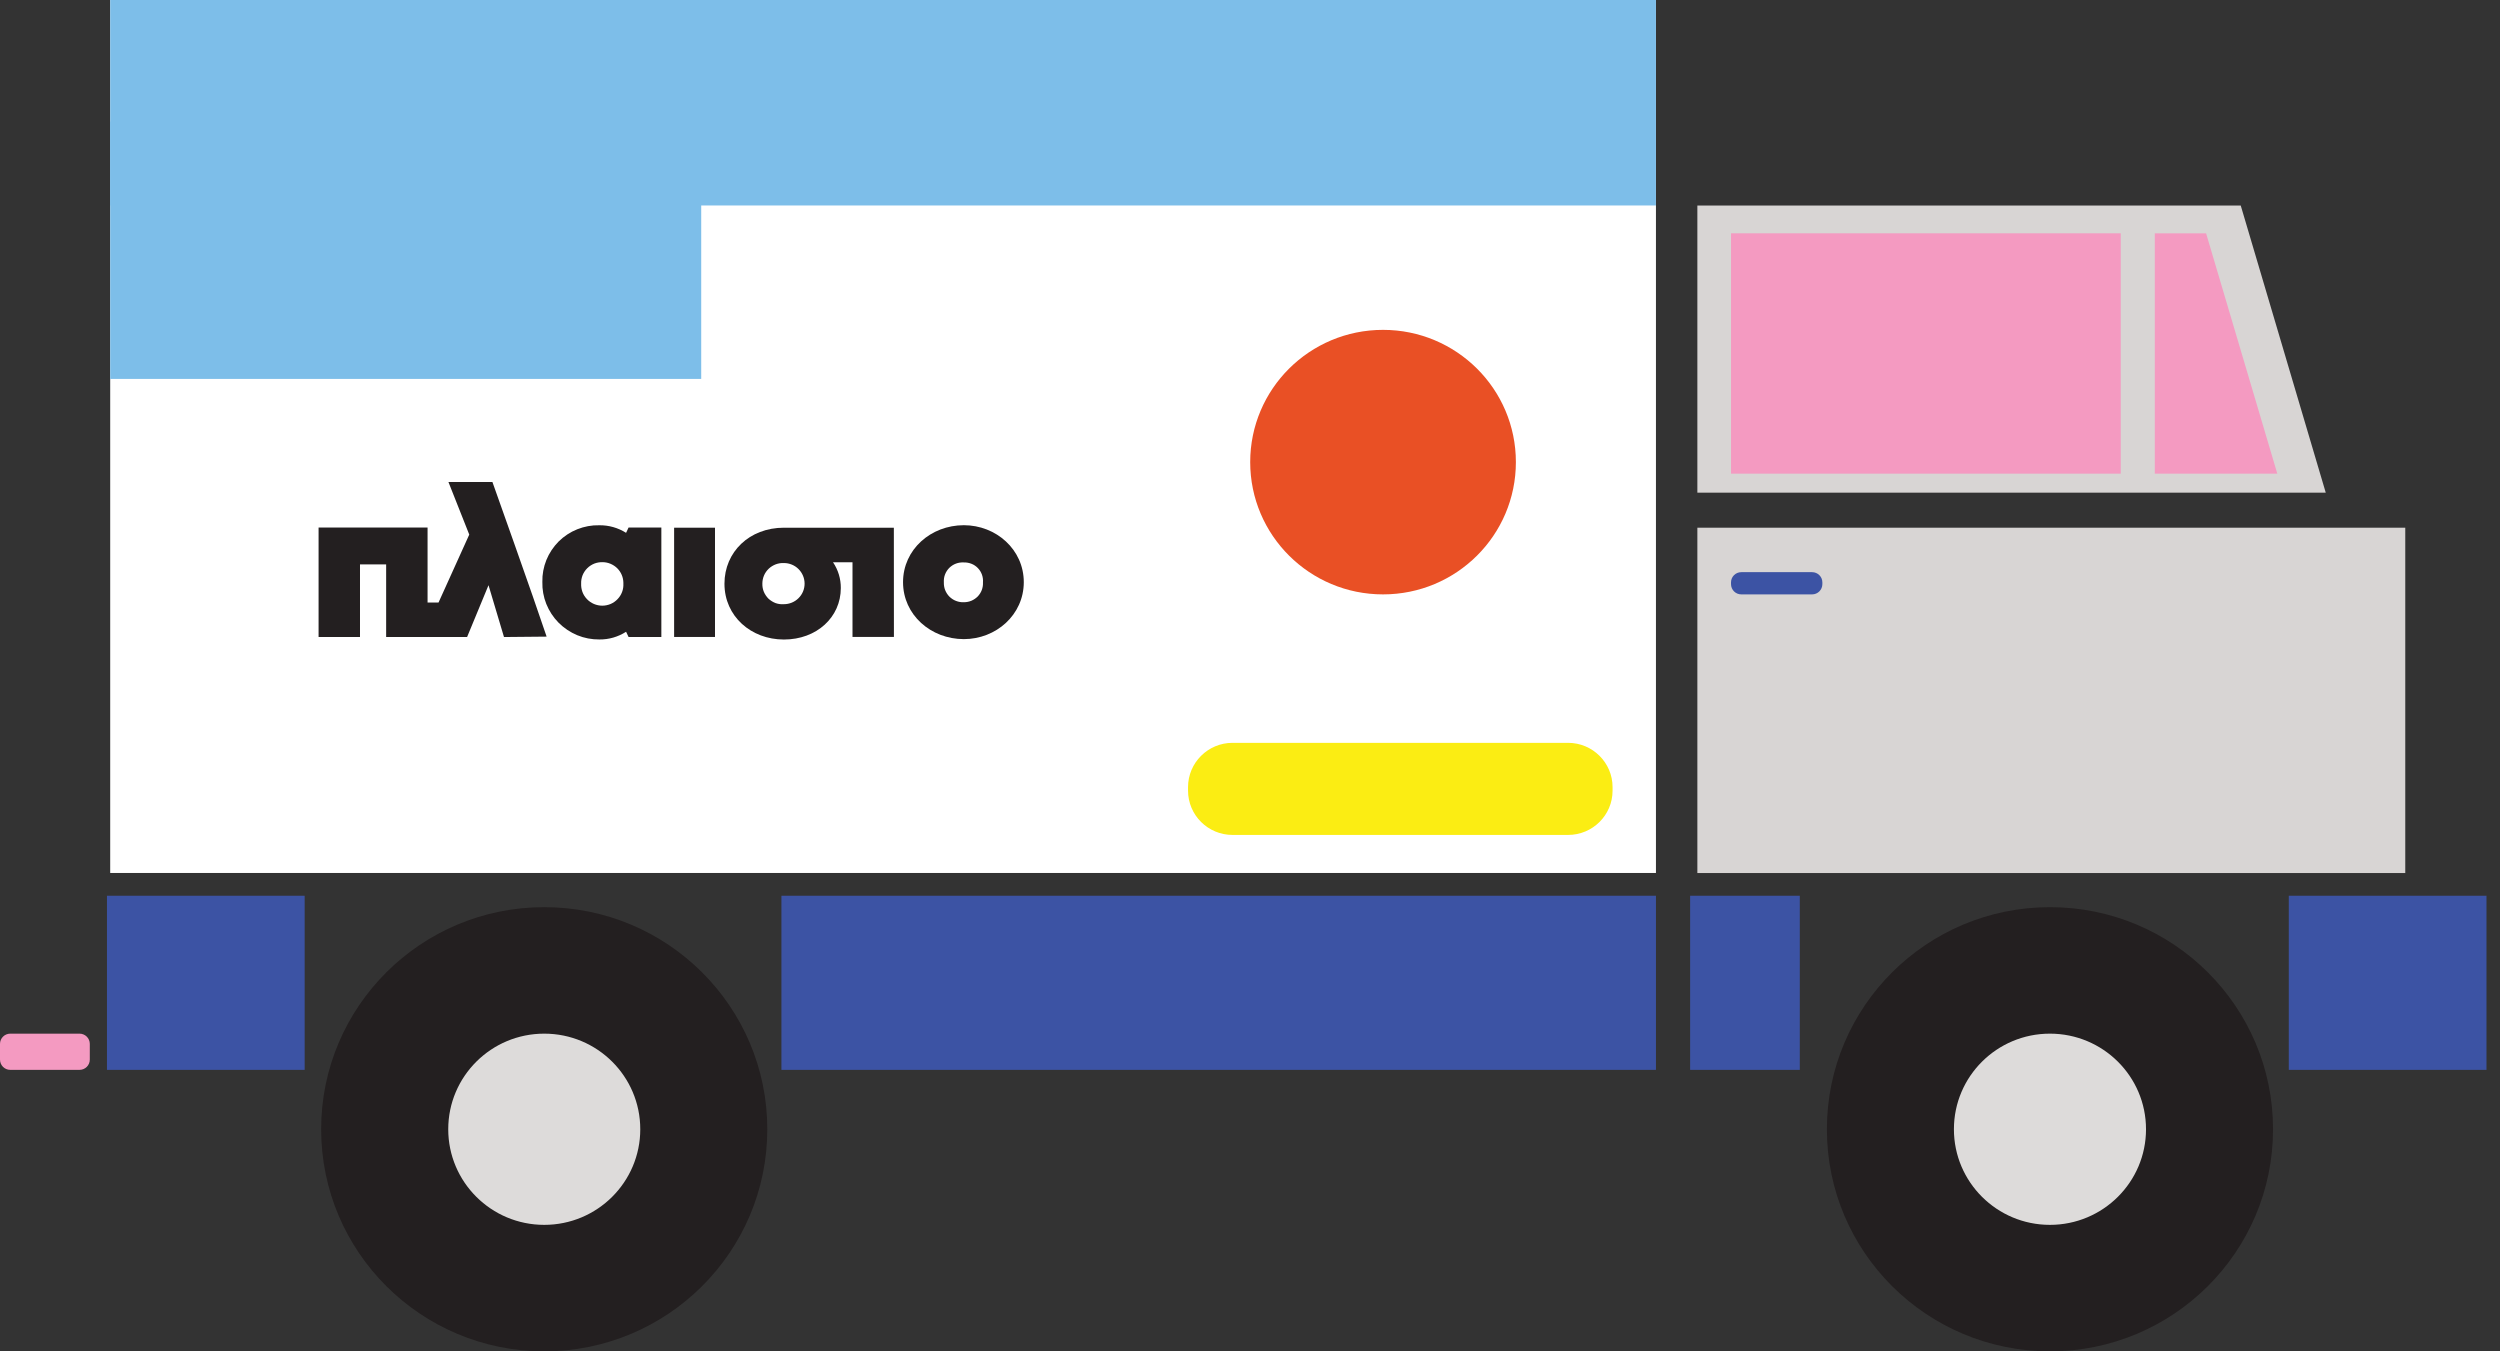 <svg width="37" height="20" viewBox="0 0 37 20" fill="none" xmlns="http://www.w3.org/2000/svg">
<rect x="0" y="0" width="37" height="20" fill="#333333" stroke="none"/>
<path d="M24.508 0H1.631V12.92H24.508V0Z" fill="white"/>
<path d="M24.508 13.257H11.565V15.834H24.508V13.257Z" fill="#3C53A4"/>
<path d="M4.509 13.257H1.583V15.834H4.509V13.257Z" fill="#3C53A4"/>
<path d="M26.637 13.257H25.014V15.834H26.637V13.257Z" fill="#3C53A4"/>
<path d="M36.8 13.257H33.874V15.834H36.8V13.257Z" fill="#3C53A4"/>
<path d="M35.598 7.81H25.121V12.921H35.598V7.81Z" fill="#D8D5D4"/>
<path d="M8.054 20C9.878 20 11.356 18.528 11.356 16.713C11.356 14.898 9.878 13.426 8.054 13.426C6.231 13.426 4.753 14.898 4.753 16.713C4.753 18.528 6.231 20 8.054 20Z" fill="#231F20"/>
<path d="M8.055 18.128C8.84 18.128 9.476 17.494 9.476 16.713C9.476 15.931 8.84 15.298 8.055 15.298C7.27 15.298 6.634 15.931 6.634 16.713C6.634 17.494 7.27 18.128 8.055 18.128Z" fill="#DDDBDA"/>
<path d="M30.34 20C32.163 20 33.641 18.528 33.641 16.713C33.641 14.898 32.163 13.426 30.34 13.426C28.516 13.426 27.038 14.898 27.038 16.713C27.038 18.528 28.516 20 30.34 20Z" fill="#231F20"/>
<path d="M30.339 18.128C31.124 18.128 31.761 17.494 31.761 16.713C31.761 15.931 31.124 15.298 30.339 15.298C29.554 15.298 28.918 15.931 28.918 16.713C28.918 17.494 29.554 18.128 30.339 18.128Z" fill="#DDDBDA"/>
<path d="M24.508 0H1.631V3.041H24.508V0Z" fill="#7DBEE9"/>
<path d="M10.378 1.799H1.631V5.608H10.378V1.799Z" fill="#7DBEE9"/>
<path d="M23.207 10.994H18.242C17.878 10.994 17.583 11.288 17.583 11.65V11.701C17.583 12.064 17.878 12.357 18.242 12.357H23.207C23.571 12.357 23.866 12.064 23.866 11.701V11.65C23.866 11.288 23.571 10.994 23.207 10.994Z" fill="#FBED13"/>
<path d="M10.582 7.81H9.977V9.427H10.582V7.81Z" fill="#231F20"/>
<path d="M7.459 9.428L7.23 8.661L6.913 9.428H5.715V8.353H5.328V9.428H4.715V7.807H6.328V8.918H6.49L6.945 7.912L6.637 7.134H7.288C7.288 7.134 7.904 8.862 8.09 9.422L7.459 9.428Z" fill="#231F20"/>
<path d="M14.265 7.773C13.777 7.773 13.365 8.132 13.365 8.616C13.365 9.1 13.777 9.459 14.265 9.459C14.741 9.459 15.152 9.1 15.152 8.616C15.152 8.132 14.741 7.773 14.265 7.773ZM14.265 8.913C14.226 8.915 14.187 8.908 14.15 8.894C14.113 8.88 14.08 8.858 14.052 8.831C14.024 8.803 14.003 8.77 13.988 8.733C13.974 8.697 13.968 8.658 13.969 8.619C13.967 8.579 13.972 8.54 13.986 8.503C14 8.466 14.022 8.432 14.05 8.404C14.078 8.377 14.111 8.355 14.149 8.341C14.186 8.327 14.226 8.322 14.265 8.324C14.304 8.323 14.342 8.33 14.378 8.344C14.414 8.358 14.446 8.38 14.473 8.408C14.5 8.436 14.52 8.469 14.533 8.505C14.546 8.542 14.551 8.58 14.548 8.619C14.55 8.657 14.544 8.695 14.531 8.731C14.518 8.767 14.497 8.799 14.471 8.827C14.444 8.854 14.412 8.876 14.377 8.891C14.341 8.906 14.303 8.913 14.265 8.913Z" fill="#231F20"/>
<path d="M8.92 8.32C9.001 8.321 9.078 8.354 9.136 8.411C9.193 8.468 9.225 8.545 9.226 8.625V8.638C9.228 8.68 9.222 8.722 9.207 8.761C9.192 8.801 9.169 8.837 9.14 8.867C9.111 8.898 9.076 8.922 9.037 8.939C8.998 8.955 8.956 8.964 8.914 8.964C8.871 8.964 8.829 8.955 8.791 8.939C8.752 8.922 8.716 8.898 8.687 8.867C8.658 8.837 8.635 8.801 8.62 8.761C8.606 8.722 8.599 8.68 8.601 8.638C8.599 8.596 8.607 8.554 8.622 8.514C8.638 8.475 8.661 8.44 8.691 8.41C8.721 8.38 8.757 8.357 8.796 8.341C8.835 8.326 8.878 8.319 8.92 8.32ZM8.869 7.774C8.758 7.771 8.647 7.792 8.544 7.833C8.441 7.874 8.347 7.936 8.268 8.014C8.19 8.093 8.128 8.186 8.086 8.289C8.045 8.392 8.024 8.502 8.027 8.612C8.024 8.724 8.044 8.835 8.085 8.938C8.127 9.042 8.188 9.136 8.267 9.216C8.346 9.295 8.44 9.358 8.543 9.401C8.647 9.444 8.758 9.465 8.87 9.464C9.01 9.466 9.148 9.426 9.266 9.35L9.303 9.428H9.788V7.807H9.303L9.266 7.886C9.147 7.811 9.01 7.772 8.87 7.774H8.869Z" fill="#231F20"/>
<path d="M11.602 8.333C11.683 8.333 11.761 8.365 11.818 8.422C11.876 8.48 11.908 8.557 11.908 8.638C11.908 8.719 11.876 8.796 11.818 8.853C11.761 8.91 11.683 8.942 11.602 8.942C11.56 8.945 11.519 8.94 11.479 8.926C11.44 8.911 11.405 8.889 11.374 8.861C11.345 8.832 11.321 8.797 11.305 8.759C11.289 8.721 11.282 8.679 11.283 8.638C11.283 8.597 11.291 8.556 11.307 8.518C11.323 8.48 11.347 8.446 11.377 8.417C11.407 8.389 11.442 8.367 11.481 8.352C11.519 8.338 11.561 8.331 11.602 8.333ZM13.229 7.81H11.602C11.091 7.81 10.722 8.169 10.722 8.639C10.722 9.122 11.117 9.465 11.602 9.465C12.087 9.465 12.444 9.135 12.444 8.703C12.445 8.567 12.405 8.434 12.329 8.322H12.617V9.427H13.23L13.229 7.81Z" fill="#231F20"/>
<path d="M20.469 8.797C21.555 8.797 22.435 7.921 22.435 6.839C22.435 5.758 21.555 4.882 20.469 4.882C19.383 4.882 18.503 5.758 18.503 6.839C18.503 7.921 19.383 8.797 20.469 8.797Z" fill="#E95025"/>
<path d="M33.163 3.042H25.121V7.291H34.421L33.163 3.042Z" fill="#D8D5D4"/>
<path d="M31.891 7.01H33.704L32.65 3.453H31.891V7.01Z" fill="#F49AC1"/>
<path d="M31.387 3.453H25.619V7.01H31.387V3.453Z" fill="#F49AC1"/>
<path d="M26.819 8.468H25.771C25.687 8.468 25.619 8.536 25.619 8.619V8.645C25.619 8.729 25.687 8.797 25.771 8.797H26.819C26.903 8.797 26.971 8.729 26.971 8.645V8.619C26.971 8.536 26.903 8.468 26.819 8.468Z" fill="#3C53A4"/>
<path d="M1.177 15.298H0.152C0.068 15.298 0 15.366 0 15.45V15.682C0 15.766 0.068 15.834 0.152 15.834H1.177C1.261 15.834 1.329 15.766 1.329 15.682V15.45C1.329 15.366 1.261 15.298 1.177 15.298Z" fill="#F49AC1"/>
</svg>
